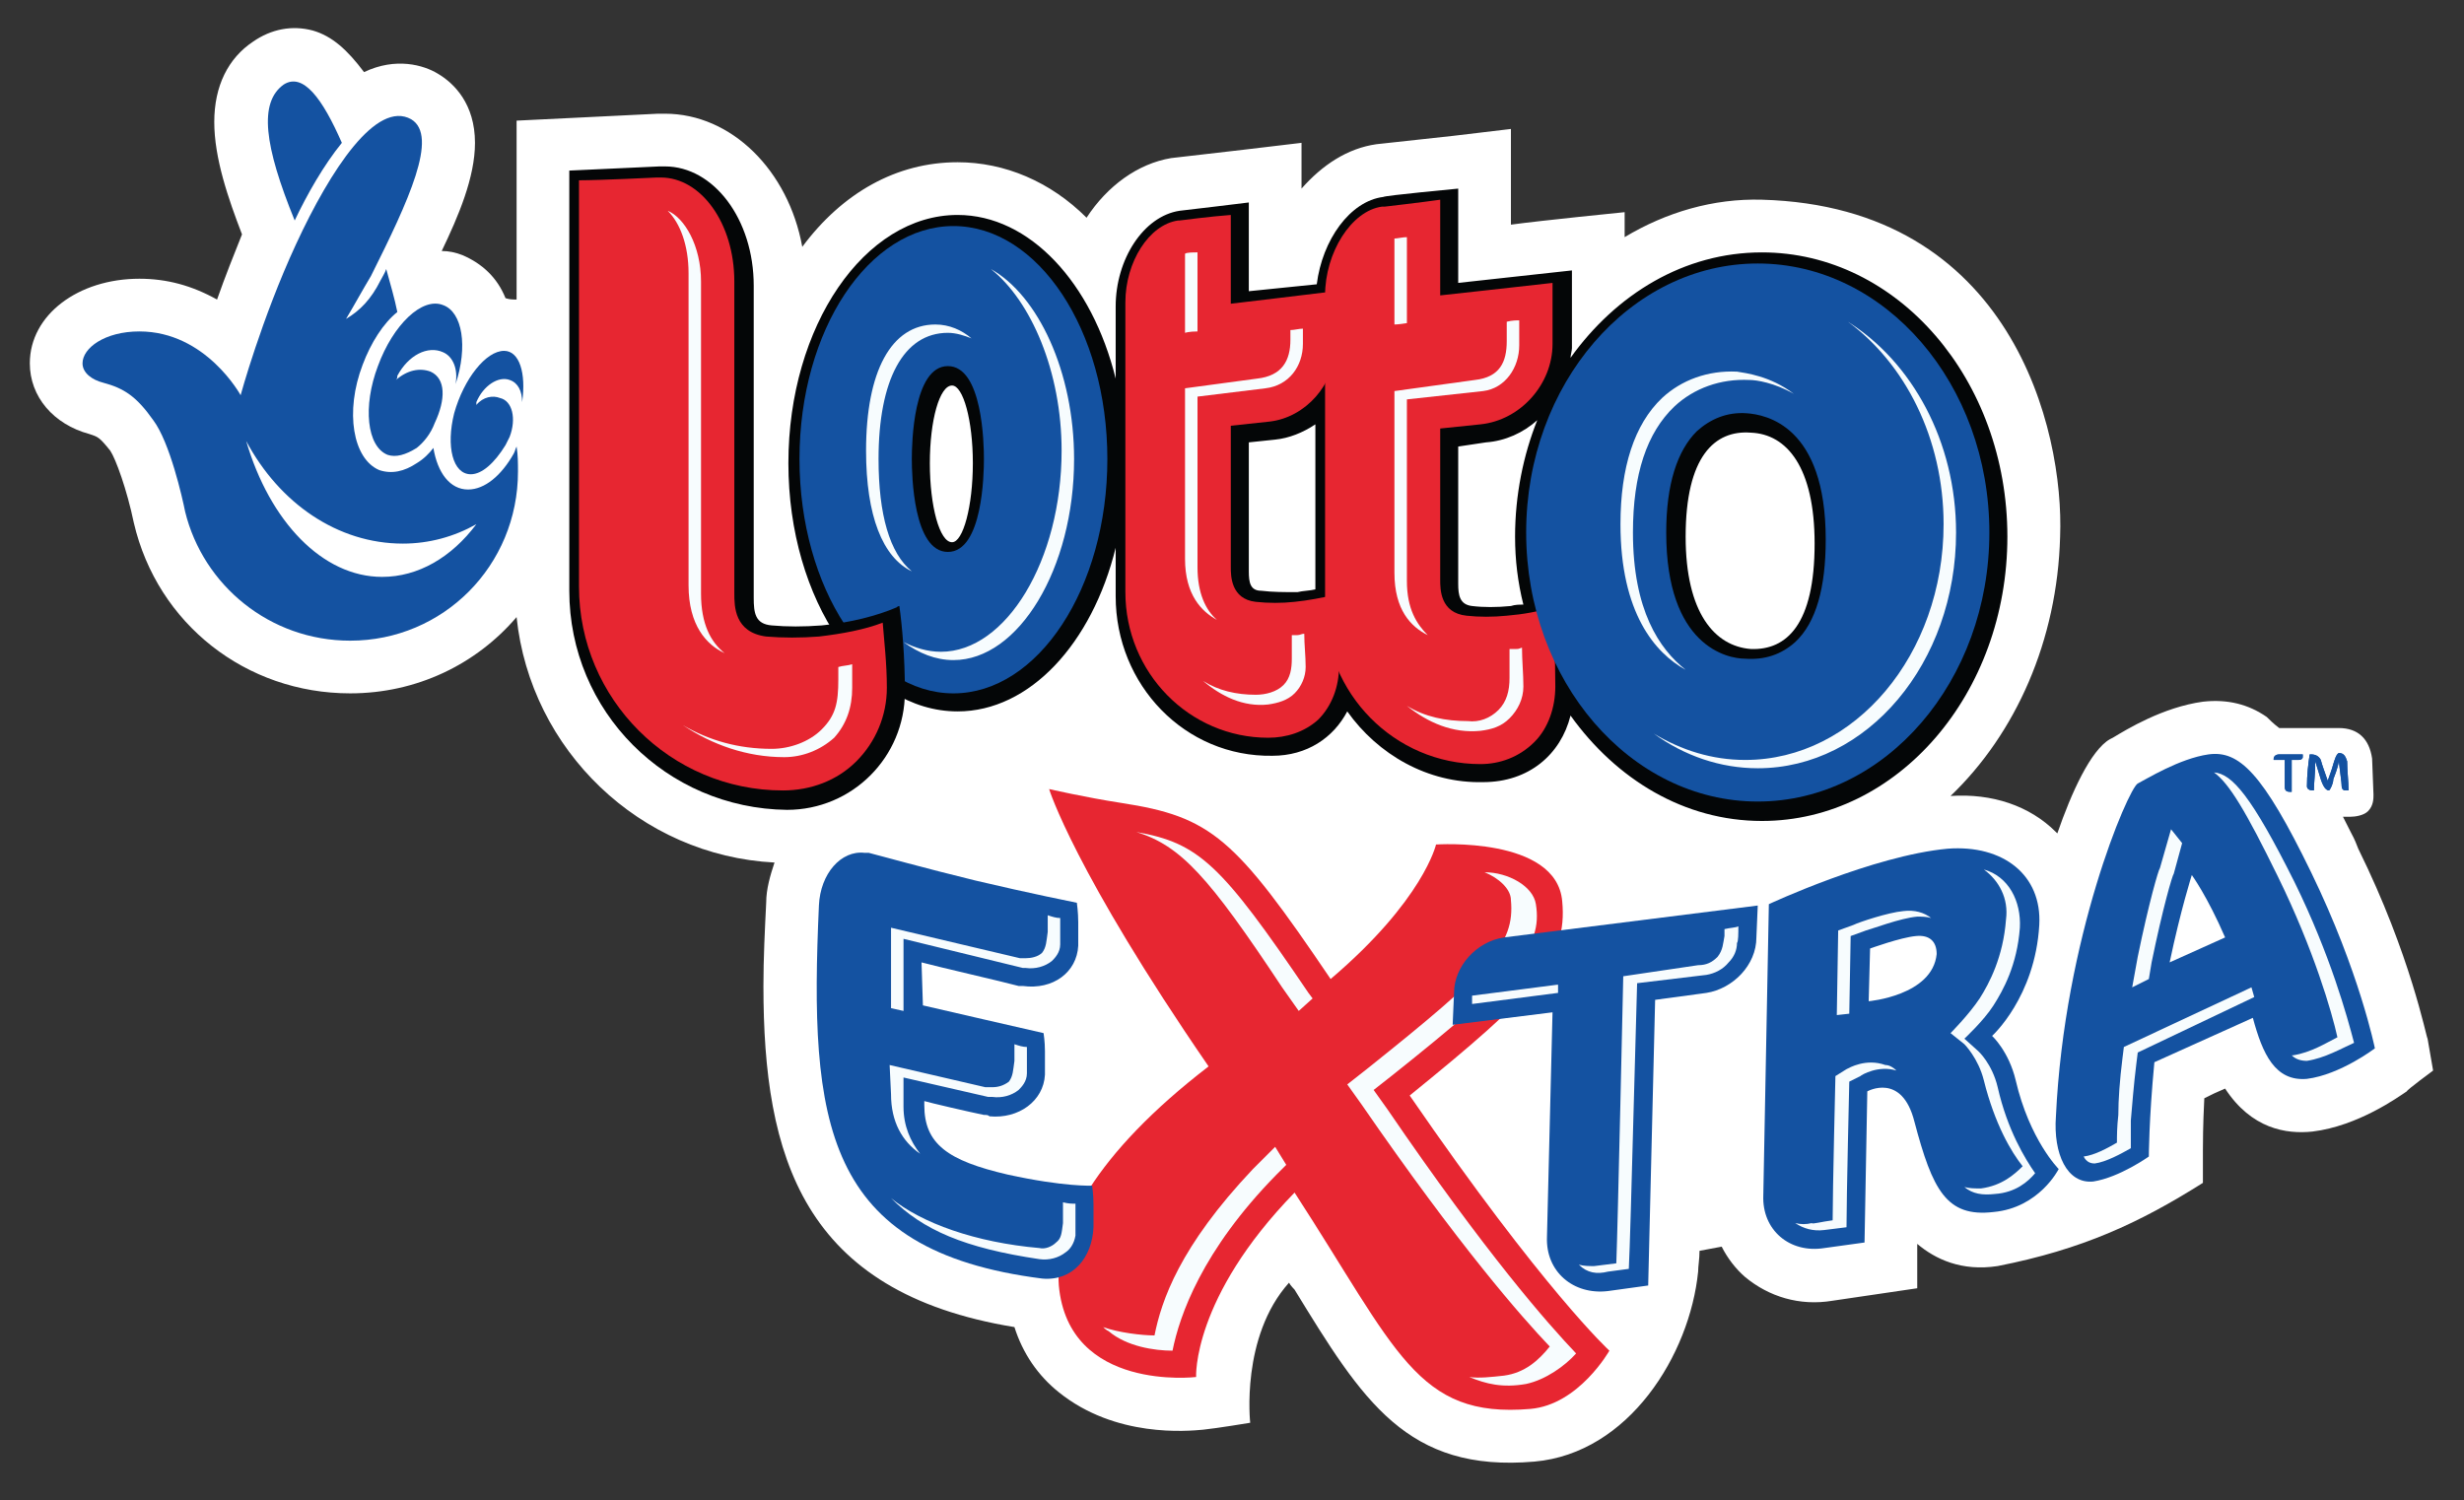 <?xml version="1.0" encoding="utf-8"?>
<!-- Generator: Adobe Illustrator 16.0.0, SVG Export Plug-In . SVG Version: 6.00 Build 0)  -->
<!DOCTYPE svg PUBLIC "-//W3C//DTD SVG 1.1//EN" "http://www.w3.org/Graphics/SVG/1.1/DTD/svg11.dtd">
<svg version="1.1" id="Layer_1" xmlns="http://www.w3.org/2000/svg" xmlns:xlink="http://www.w3.org/1999/xlink" x="0px" y="0px"
	 width="335px" height="204px" viewBox="0 0 335 204" enable-background="new 0 0 335 204" xml:space="preserve">
<rect x="0" y="0" width="335" height="204" fill="#333333" stroke="none"/>
<g>
	<path fill-rule="evenodd" clip-rule="evenodd" fill="#FFFFFF" d="M330.048,141.223L330.048,141.223
		c-0.189-0.188-2.263-11.313-9.427-25.833c-0.752-1.885-0.189-0.564-2.074-4.335h0.944c0.752,0,1.885-0.189,2.451-0.753
		c0.752-0.755,0.752-1.698,0.752-2.263l-0.188-4.902l0,0c-0.375-2.64-1.885-4.149-4.525-4.149h-8.104
		c-0.755-0.566-1.321-1.133-1.699-1.509c-2.451-1.696-5.28-2.451-8.672-2.073c-5.468,0.754-10.37,3.771-12.255,4.902l-0.378,0.188
		c-2.64,1.507-5.279,7.354-7.164,12.82l-0.188-0.189c-3.585-3.582-8.676-5.278-14.329-4.902c8.86-8.484,14.518-21.116,14.896-35.257
		c0.566-14.518-6.602-44.874-40.54-45.816c-6.598-0.188-13.01,1.697-18.665,5.091v-3.395c0,0-11.314,1.131-15.461,1.697
		c0-3.771,0-13.01,0-13.01l-7.92,0.943l-10.367,1.131c-3.961,0.565-7.356,2.828-10.182,6.033c0-0.942,0-6.221,0-6.221l-7.92,0.942
		l-9.805,1.131c-4.524,0.754-8.673,3.771-11.501,8.107c-4.902-4.902-11.124-7.542-17.534-7.542c-8.295,0-15.649,4.148-21.117,11.501
		c-1.886-10.37-9.616-18.1-18.666-18.1l0,0c0,0-0.754,0-0.943,0l0,0l-19.231,0.942v24.323c-0.566,0-0.942,0-1.508-0.188
		c-1.131-2.828-3.205-4.713-5.845-5.846c-0.942-0.376-1.884-0.565-2.828-0.565c2.262-4.713,4.524-9.992,4.524-14.706
		c0-5.28-2.828-8.108-5.09-9.427c-1.886-1.132-5.657-2.262-9.993-0.189c-2.263-3.017-4.337-4.902-6.977-5.657
		c-2.828-0.754-5.656-0.188-8.107,1.509l0,0c-3.394,2.262-5.28,6.033-5.28,10.936s1.886,10.37,3.771,15.272
		c-1.131,2.828-2.262,5.657-3.393,8.862c-3.395-1.885-6.788-2.829-10.559-2.829c-8.296,0-14.896,4.902-14.896,11.502
		c0,4.524,3.206,8.295,8.107,9.616c1.131,0.376,1.32,0.376,2.828,2.262c0.754,1.131,2.263,5.279,3.205,9.804
		c3.206,13.764,15.272,23.191,29.413,23.191c9.05,0,17.158-3.959,22.625-10.37c1.885,18.1,16.781,32.431,35.069,33.373
		c-0.566,1.697-1.131,3.582-1.131,5.468c-0.189,3.77-0.376,7.541-0.376,11.313c0,23.189,5.279,41.668,34.126,46.381
		c1.131,3.583,3.206,6.599,6.034,8.86c7.73,6.223,17.534,5.28,19.608,5.091c1.886-0.188,6.412-0.942,6.412-0.942
		s-1.322-11.69,5.276-19.044c0.189,0.378,0.755,0.944,0.755,0.944c9.238,15.083,15.273,24.889,32.62,23.38
		c12.822-1.131,21.115-14.518,22.248-25.831c0-0.755,0.189-1.697,0.189-2.828l3.014-0.564c0.755,1.507,1.888,3.016,3.206,4.146
		c3.207,2.64,7.354,3.96,11.878,3.204l11.503-1.695c0,0,0-4.714,0-6.033c2.451,2.073,6.032,3.771,10.934,3.016
		c11.5-2.263,19.23-5.845,27.905-11.312v-3.772v-0.754c0-0.753,0-3.204,0.189-6.976c1.129-0.566,1.507-0.755,2.828-1.319
		c3.581,5.469,8.294,6.222,11.878,5.844c6.221-0.753,11.689-4.713,12.822-5.467c0-0.188,3.58-2.828,3.58-2.828L330.048,141.223
		L330.048,141.223z"/>
	<path fill-rule="evenodd" clip-rule="evenodd" fill="#040607" d="M239.546,34.317c-10.56,0-19.797,5.657-26.018,14.33
		c0-0.377,0.189-0.943,0.189-1.32V36.768l-15.462,1.697V25.644c0,0-9.993,0.943-10.182,1.131c-4.525,0.566-8.297,5.845-9.049,11.878
		l-9.238,0.942V27.529c0,0-9.24,1.131-9.428,1.131c-4.902,0.754-8.673,6.6-8.673,13.01v9.805
		c-3.206-13.009-11.69-22.249-21.494-22.249c-12.633,0-23.003,15.084-23.003,33.75c0,18.666,10.37,33.75,23.003,33.75
		c9.804,0,18.289-9.239,21.494-22.249v6.599c0,12.066,9.428,21.872,21.304,21.683c4.713,0,8.297-2.451,10.182-6.033
		c4.147,5.845,10.937,9.804,18.479,9.616c6.22,0,10.556-3.771,11.877-9.051c6.22,8.673,15.458,14.331,26.018,14.331
		c18.479,0,33.375-17.347,33.375-38.653C272.921,51.663,258.026,34.317,239.546,34.317L239.546,34.317z M129.437,73.723
		c-1.697,0-3.017-4.902-3.017-10.747c0-5.845,1.32-10.559,3.017-10.559c1.508,0,2.829,4.713,2.829,10.559
		C132.266,68.821,130.945,73.723,129.437,73.723L129.437,73.723z M171.483,80.322c-1.507,0-1.696-1.131-1.696-2.64V60.147
		l3.581-0.376c1.884-0.189,3.773-0.943,5.468-2.075v22.438c-0.755,0.188-1.695,0.188-2.451,0.377
		C174.689,80.511,172.99,80.511,171.483,80.322L171.483,80.322z M205.42,82.396c-1.885,0.189-3.769,0.189-5.28,0
		c-1.696-0.189-1.885-1.509-1.885-3.017V60.713l3.77-0.565c2.64-0.189,5.091-1.32,6.979-3.017
		c-1.888,4.713-3.018,10.181-3.018,15.837c0,3.206,0.377,6.222,1.129,9.239C206.553,82.207,205.987,82.207,205.42,82.396
		L205.42,82.396z M238.04,88.241c-4.902-0.377-8.864-4.903-8.864-15.273c0-10.935,3.962-14.518,8.864-14.141
		c4.902,0.189,8.671,4.714,8.671,15.084C246.711,84.847,242.942,88.429,238.04,88.241L238.04,88.241z"/>
	<path fill-rule="evenodd" clip-rule="evenodd" fill="#1452A1" d="M108.696,62.41c0,17.535,9.428,31.864,20.93,31.864
		c11.501,0,20.928-14.329,20.928-31.864c0-17.534-9.427-31.675-20.928-31.675C118.124,30.735,108.696,44.875,108.696,62.41
		L108.696,62.41z M123.969,62.41c0-2.073,0.189-12.632,4.902-12.632s4.902,10.559,4.902,12.632c0,2.074-0.188,12.633-4.902,12.633
		S123.969,64.484,123.969,62.41L123.969,62.41z"/>
	<path fill-rule="evenodd" clip-rule="evenodd" fill="#F7FCFE" d="M119.444,62.41c0-10.747,3.395-17.157,9.428-17.157
		c1.131,0,2.262,0.377,3.206,0.754c-1.32-1.131-3.017-1.886-4.902-1.886c-6.033,0-9.428,6.41-9.428,17.158
		c0,8.862,2.263,14.518,6.222,16.403C120.953,75.231,119.444,69.952,119.444,62.41L119.444,62.41z"/>
	<path fill-rule="evenodd" clip-rule="evenodd" fill="#F7FCFE" d="M134.716,36.579c5.469,4.337,9.617,13.952,9.617,24.7
		c0,14.895-7.542,27.339-16.403,27.339c-1.886,0-3.582-0.565-5.091-1.32c2.073,1.508,4.336,2.451,6.788,2.451
		c8.861,0,16.403-12.444,16.403-27.339C146.029,50.531,141.127,40.162,134.716,36.579L134.716,36.579z"/>
	<path fill-rule="evenodd" clip-rule="evenodd" fill="#040607" d="M121.896,82.585c-2.64,1.13-6.222,2.073-10.182,2.451
		c-2.451,0.188-4.713,0.188-6.788,0c-2.262-0.189-2.451-1.698-2.451-3.772V38.842c0-9.05-5.467-16.215-12.066-16.215
		c-0.189,0-0.377,0-0.754,0l-12.255,0.565v57.129c0,16.404,13.198,29.602,29.602,29.791c8.861,0,16.026-7.165,16.026-16.026
		c0-4.714-0.377-9.05-0.754-11.69C122.084,82.396,121.896,82.585,121.896,82.585L121.896,82.585z"/>
	<path fill-rule="evenodd" clip-rule="evenodd" fill="#E72631" d="M89.277,24.136L89.277,24.136c0,0-7.73,0.377-10.559,0.377
		c0,3.582,0,55.244,0,55.244c0,15.272,12.445,27.716,27.716,27.716c3.772,0,7.354-1.32,9.993-3.959
		c2.64-2.64,4.148-6.222,4.148-9.992c0-3.395-0.377-6.411-0.565-8.862c-2.451,0.943-5.468,1.508-8.673,1.886
		c-2.451,0.188-4.902,0.188-7.165,0c-4.335-0.566-4.335-4.148-4.335-5.845V38.277c0-7.919-4.526-14.141-9.994-14.141H89.277
		L89.277,24.136z"/>
	<path fill-rule="evenodd" clip-rule="evenodd" fill="#E72631" d="M160.359,29.98h-0.189c-3.96,0.565-7.166,5.656-7.166,11.124
		v39.406c0,10.935,8.673,19.797,19.423,19.797c2.451,0,4.898-0.755,6.787-2.453c1.885-1.884,2.829-4.523,2.829-7.163
		c0-3.772-0.377-7.354-0.566-9.805c-1.699,0.377-3.584,0.754-5.469,0.943c-1.696,0.188-3.58,0.188-5.28,0
		c-3.393-0.378-3.393-3.583-3.393-4.713V57.885l5.278-0.565c4.902-0.565,8.864-5.091,8.864-9.993c0,0,0-5.091,0-7.731
		c-3.018,0.378-14.142,1.698-14.142,1.698s0-9.239,0-12.067C164.694,29.415,160.359,29.98,160.359,29.98L160.359,29.98z"/>
	<path fill-rule="evenodd" clip-rule="evenodd" fill="#E72631" d="M188.263,28.095h-0.377c-4.147,0.565-7.731,6.222-7.731,12.067
		v42.423c0,11.689,9.43,21.305,21.119,21.305c2.64,0,5.28-0.942,7.354-3.018c1.884-1.885,2.829-4.712,2.829-7.541
		c0-3.96-0.189-7.919-0.566-10.747c-1.696,0.565-3.773,0.942-6.035,1.13c-1.885,0.189-3.77,0.189-5.465,0
		c-3.584-0.376-3.584-3.581-3.584-4.901V58.262l5.469-0.566c5.469-0.565,9.804-5.468,9.804-10.935c0,0,0-5.468,0-8.296
		c-3.206,0.377-15.273,1.697-15.273,1.697s0-9.993,0-13.01C193.165,27.529,188.263,28.095,188.263,28.095L188.263,28.095z"/>
	<path fill-rule="evenodd" clip-rule="evenodd" fill="#F7FCFE" d="M93.614,37.145v42.424c0,5.468,2.45,8.106,4.901,9.238
		c-1.885-1.508-3.206-3.959-3.206-8.107V38.277c0-4.903-2.262-8.673-4.524-9.617C92.482,30.358,93.614,33.374,93.614,37.145
		L93.614,37.145z"/>
	<path fill-rule="evenodd" clip-rule="evenodd" fill="#F7FCFE" d="M115.862,90.315c-0.565,0.188-1.32,0.188-1.886,0.377
		c0,0.565,0,1.13,0,1.696c0,3.206-0.376,4.902-2.262,6.789c-1.697,1.696-4.336,2.64-6.788,2.64c-4.525,0-8.484-1.131-12.067-3.207
		c3.96,2.64,8.673,4.337,13.764,4.337c2.451,0,4.902-0.944,6.788-2.64c1.697-1.887,2.451-4.148,2.451-6.788
		C115.862,92.577,115.862,91.446,115.862,90.315L115.862,90.315z"/>
	<path fill-rule="evenodd" clip-rule="evenodd" fill="#F7FCFE" d="M161.113,45.252c0,0,0.564-0.189,1.696-0.189
		c0-2.639,0-8.295,0-10.747c-0.565,0-1.509,0-1.696,0.189C161.113,38.277,161.113,45.252,161.113,45.252L161.113,45.252z"/>
	<path fill-rule="evenodd" clip-rule="evenodd" fill="#F7FCFE" d="M177.141,44.687c-0.567,0-1.133,0.189-1.7,0.189
		c0,0.754,0,1.32,0,1.32c0,2.828-1.129,4.902-4.524,5.279l-9.803,1.32v23.19c0,4.902,2.262,7.166,4.336,8.297
		c-1.509-1.32-2.64-3.583-2.64-7.165V53.925l9.24-1.131c3.203-0.377,5.091-3.017,5.091-6.033
		C177.141,46.761,177.141,45.818,177.141,44.687L177.141,44.687z"/>
	<path fill-rule="evenodd" clip-rule="evenodd" fill="#F7FCFE" d="M177.326,86.166c-0.374,0-0.563,0.189-0.94,0.189
		c-0.189,0-0.566,0-0.755,0c0,1.132,0,2.263,0,3.206c0,1.32-0.189,2.64-1.129,3.582c-0.944,0.943-2.451,1.32-3.773,1.32
		c-2.639,0-5.09-0.565-7.164-1.885c2.451,2.074,5.468,3.583,8.863,3.206c1.318-0.189,2.636-0.566,3.58-1.509
		c0.944-0.942,1.507-2.262,1.507-3.582C177.515,89.184,177.326,87.675,177.326,86.166L177.326,86.166z"/>
	<path fill-rule="evenodd" clip-rule="evenodd" fill="#F7FCFE" d="M206.927,88.053c-0.563,0.188-0.374,0.188-0.94,0.188h-0.755
		c0,1.319,0,2.639,0,3.959c0,1.697-0.377,3.206-1.507,4.337c-1.133,1.131-2.64,1.696-4.15,1.507c-3.014,0-5.843-0.565-8.294-2.073
		c2.829,2.262,6.22,3.77,9.993,3.395c1.507-0.189,2.829-0.566,3.958-1.698c1.133-1.131,1.885-2.64,1.885-4.336
		S206.927,89.749,206.927,88.053L206.927,88.053z"/>
	<path fill-rule="evenodd" clip-rule="evenodd" fill="#F7FCFE" d="M189.584,44.121c0,0,0.563,0,1.696-0.188c0-2.64,0-8.862,0-11.689
		c-0.566,0-1.322,0.188-1.696,0.188C189.584,36.768,189.584,44.121,189.584,44.121L189.584,44.121z"/>
	<path fill-rule="evenodd" clip-rule="evenodd" fill="#1452A1" d="M207.494,72.403c0,20.174,14.14,36.578,31.486,36.578
		s31.49-16.404,31.49-36.578s-14.144-36.577-31.49-36.577S207.494,52.229,207.494,72.403L207.494,72.403z M237.284,89.561
		c-2.451,0-10.748-1.697-10.748-17.158c0-6.599,1.51-11.124,4.15-13.764c1.884-1.697,4.146-2.639,6.787-2.451
		c2.64,0.189,10.749,1.698,10.749,17.159c0,6.599-1.322,11.312-4.15,13.952C242.187,88.995,239.924,89.749,237.284,89.561
		L237.284,89.561z"/>
	<path fill-rule="evenodd" clip-rule="evenodd" fill="#F7FCFE" d="M229.176,91.069c-3.581-2.828-7.165-8.108-7.165-18.667
		c0-7.919,1.885-13.575,5.658-17.157c2.64-2.451,6.224-3.771,10.182-3.583c0.944,0,3.392,0.377,6.032,1.886
		c-3.203-2.451-6.598-2.829-7.728-3.018c-3.961-0.188-7.542,1.132-10.182,3.583c-3.773,3.582-5.658,9.428-5.658,17.158
		C220.315,83.338,225.029,88.806,229.176,91.069L229.176,91.069z"/>
	<path fill-rule="evenodd" clip-rule="evenodd" fill="#F7FCFE" d="M251.235,43.745c7.731,5.656,13.011,15.837,13.011,27.527
		c0,17.723-12.066,32.054-26.962,32.054c-4.524,0-8.671-1.322-12.444-3.584c4.146,3.018,9.052,4.713,14.14,4.713
		c14.896,0,26.962-14.329,26.962-32.052C265.942,59.958,259.91,49.212,251.235,43.745L251.235,43.745z"/>
	<path fill-rule="evenodd" clip-rule="evenodd" fill="#1452A1" d="M53.831,51.663c1.509-1.32,3.206-1.697,4.713-1.132
		c2.074,0.943,2.074,3.772,0.565,6.978c-0.565,1.508-1.508,2.639-2.451,3.393c-1.508,0.942-2.828,1.32-3.959,0.942
		c-2.828-1.131-3.393-6.599-1.32-12.066c2.074-5.657,6.033-9.428,8.862-8.296c2.639,0.942,3.394,5.656,1.697,10.747
		c0.377-2.074-0.376-3.771-1.697-4.336c-2.074-0.943-4.713,0.377-6.222,3.206C54.02,51.286,54.02,51.475,53.831,51.663
		L53.831,51.663z"/>
	<path fill-rule="evenodd" clip-rule="evenodd" fill="#1452A1" d="M70.988,54.68c0.565-3.959-0.377-6.977-2.451-6.977
		c-2.451,0-5.468,3.771-6.788,8.484c-1.131,4.525-0.188,8.296,2.263,8.296c1.508,0,3.204-1.508,4.713-3.958
		c0.189-0.378,0.378-0.754,0.566-1.132c0.942-2.451,0.376-4.902-1.32-5.279c-0.942-0.377-2.262-0.189-3.205,0.943
		c0-0.189,0-0.378,0-0.378c0.943-2.262,3.017-3.582,4.525-3.017C70.422,52.04,70.988,53.171,70.988,54.68L70.988,54.68z"/>
	<path fill-rule="evenodd" clip-rule="evenodd" fill="#1452A1" d="M46.478,19.422c-2.639-6.034-5.279-9.616-7.919-7.919
		c-3.394,2.451-2.639,8.296,1.508,18.478C41.764,26.398,44.026,22.438,46.478,19.422L46.478,19.422z"/>
	<path fill-rule="evenodd" clip-rule="evenodd" fill="#1452A1" d="M70.234,60.713c-0.188,0.378-0.188,0.566-0.377,0.942
		c-1.697,3.017-3.959,4.902-6.222,4.902c-2.451,0-4.147-2.262-4.713-5.656c-0.565,0.753-1.32,1.508-2.263,2.074
		c-1.696,1.13-3.393,1.508-5.09,0.942c-3.582-1.509-4.713-7.918-2.262-14.33c1.131-3.017,2.828-5.656,4.713-7.165
		c-0.378-1.885-0.943-3.771-1.509-5.845c-0.188,0.565-0.566,1.132-0.753,1.509c-1.32,2.64-2.829,4.148-4.713,5.279
		c1.13-1.885,2.262-3.959,3.393-5.844c5.091-10.181,9.239-19.043,5.468-21.305c-4.714-2.64-10.936,6.787-15.649,16.968
		c-4.713,10.181-7.542,20.551-7.542,20.551S28,45.063,18.95,45.063c-4.713,0-7.73,2.263-7.73,4.337c0,1.319,1.319,2.262,2.828,2.639
		c2.828,0.754,4.525,1.885,6.788,5.091c2.262,3.017,3.96,10.559,4.336,12.444c2.451,9.993,11.501,17.534,22.437,17.534
		c12.633,0,22.814-10.181,22.814-23.003C70.422,62.976,70.422,61.844,70.234,60.713L70.234,60.713z M51.945,78.436
		c-8.106,0-15.272-7.541-18.477-18.478c4.525,8.485,12.444,13.953,21.306,13.953c3.582,0,6.976-0.943,9.992-2.64
		C61.373,75.796,56.847,78.436,51.945,78.436L51.945,78.436z"/>
	<path fill-rule="evenodd" clip-rule="evenodd" fill="#F7FCFE" d="M206.553,43.556c-0.377,0-0.944,0-1.699,0.189
		c0,0.565,0,2.64,0,2.64c0,2.828-0.94,4.901-4.336,5.279l-10.934,1.508v24.7c0,5.091,2.262,7.353,4.524,8.484
		c-1.51-1.508-2.829-3.582-2.829-7.353V54.303l10.371-1.132c3.014-0.376,4.902-3.205,4.902-6.222
		C206.553,46.949,206.553,44.687,206.553,43.556L206.553,43.556z"/>
	<path fill-rule="evenodd" clip-rule="evenodd" fill="#E72631" d="M191.658,148.952c16.969-13.765,21.493-18.478,20.738-26.396
		c-0.752-8.862-17.158-7.731-17.158-7.731s-1.696,7.542-14.329,18.289c-13.01-19.231-16.215-22.06-28.47-23.944
		c-4.902-0.755-9.805-1.886-9.805-1.886s3.394,11.124,21.683,37.71c-15.46,11.877-20.929,22.436-20.362,29.788
		c1.319,14.518,18.666,12.444,18.666,12.444s-0.565-10.746,13.386-25.077c13.951,21.495,16.591,30.732,32.053,29.415
		c6.598-0.566,10.749-7.92,10.749-7.92S209.945,175.538,191.658,148.952L191.658,148.952z"/>
	<path fill-rule="evenodd" clip-rule="evenodd" fill="#F7FCFE" d="M173.368,155.929l-3.018,3.017
		c-9.991,10.56-12.442,17.91-13.386,22.626c-1.697,0-4.902-0.378-6.976-1.132c0.188,0.189,0.377,0.376,0.753,0.565
		c2.451,2.075,6.222,2.64,8.673,2.64c0.943-4.714,3.96-13.575,14.141-23.946l1.321-1.318L173.368,155.929L173.368,155.929z"/>
	<path fill-rule="evenodd" clip-rule="evenodd" fill="#F7FCFE" d="M174.312,134.245l2.262,3.207l1.885-1.698l-0.566-0.755
		c-11.877-17.534-14.894-20.362-23.379-21.871C160.547,115.014,164.318,119.161,174.312,134.245L174.312,134.245z"/>
	<path fill-rule="evenodd" clip-rule="evenodd" fill="#F7FCFE" d="M186.756,148.198l2.64-2.075
		c16.78-13.387,20.36-17.345,19.419-23.189c-0.377-2.453-3.773-4.337-6.979-4.337c1.888,0.753,3.584,2.262,3.584,3.771
		c0.566,6.033-2.829,9.615-19.609,23.001l-2.64,2.075l1.885,2.639c13.388,19.422,21.871,29.037,25.644,32.997
		c-1.507,1.885-3.396,3.582-6.224,3.958c-1.696,0.188-3.392,0.377-4.713,0.188c2.263,0.942,4.525,1.509,7.731,0.942
		c2.64-0.564,5.28-2.451,6.791-4.146c-3.773-3.96-12.259-13.576-25.644-33.185L186.756,148.198L186.756,148.198z"/>
	<path fill-rule="evenodd" clip-rule="evenodd" fill="#1452A1" d="M148.669,163.847c0-1.509-0.189-2.64-0.189-2.64
		s-3.771,0.188-11.501-1.509c-8.107-1.885-11.313-4.146-11.313-9.427v-0.564c0.565,0.188,6.222,1.507,8.107,1.885
		c0.377,0,0.566,0,0.754,0.188c3.959,0.378,7.354-2.073,7.542-5.657c0-0.188,0-1.507,0-3.204c0-1.32-0.188-2.451-0.188-2.451
		s-15.65-3.583-16.404-3.771l-0.188-5.844c2.074,0.566,11.125,2.64,13.198,3.206c0.189,0,0.378,0,0.566,0
		c4.148,0.565,7.354-1.886,7.542-5.468c0-0.189,0-1.698,0-3.205c0-1.322-0.188-2.64-0.188-2.64s-6.6-1.32-13.764-3.018
		c-6.977-1.697-13.01-3.393-14.519-3.771c-0.188,0-0.377,0-0.565,0c-3.206-0.377-6.033,2.829-6.222,7.165
		c-1.319,29.413,0.565,46.948,30.356,50.719c4.148,0.378,6.788-2.828,6.977-6.976C148.669,166.676,148.669,165.167,148.669,163.847
		L148.669,163.847z"/>
	<path fill-rule="evenodd" clip-rule="evenodd" fill="#F7FCFE" d="M142.447,126.703c-0.189,1.32-0.189,2.075-0.754,2.829
		c-0.565,0.567-1.508,0.754-2.263,0.754c-0.376,0-0.376,0-0.753,0l-17.534-4.147v10.936l1.697,0.378v-9.805l16.214,3.958h0.376
		c1.321,0.189,2.64-0.187,3.583-0.942c0.377-0.377,1.131-1.131,1.131-2.262c0,0,0-1.32,0-2.829c0,0,0-0.376,0-0.753
		c-0.565,0-1.131-0.189-1.697-0.378C142.447,125.761,142.447,126.703,142.447,126.703L142.447,126.703z"/>
	<path fill-rule="evenodd" clip-rule="evenodd" fill="#1452A1" d="M204.476,127.458c-3.769,0.565-6.787,3.96-6.787,7.541
		l-0.189,4.337l13.577-1.697l-0.755,30.544c-0.188,4.715,3.584,7.92,8.297,7.355l5.465-0.756l0.944-38.839l6.976-0.944
		c3.584-0.565,6.791-3.77,6.791-7.541l0.185-4.337L204.476,127.458L204.476,127.458z"/>
	<polygon fill-rule="evenodd" clip-rule="evenodd" fill="#F7FCFE" points="211.83,133.87 200.141,135.376 200.141,136.508 
		211.83,134.999 211.83,133.87 	"/>
	<path fill-rule="evenodd" clip-rule="evenodd" fill="#F7FCFE" d="M236.344,125.95c-0.377,0.189-1.133,0.189-1.888,0.378
		c0,0.375,0,0.753,0,0.942c-0.189,0.942-0.189,1.885-0.94,2.829c-0.755,0.753-1.511,1.131-2.64,1.131l-10.182,1.507
		c0,0-0.755,34.504-0.944,39.03c-1.507,0.188-3.014,0.376-3.014,0.376c-0.755,0-1.322,0-2.077-0.188
		c1.133,1.132,2.451,1.318,3.961,0.942c0,0,1.507-0.188,2.829-0.377c0.185-4.338,0.185-4.338,1.129-38.84l9.427-1.131
		c1.133-0.188,2.262-0.755,3.018-1.697c0.755-0.753,1.133-1.698,1.133-2.64C236.344,128.023,236.344,126.892,236.344,125.95
		L236.344,125.95z"/>
	<path fill-rule="evenodd" clip-rule="evenodd" fill="#1452A1" d="M253.875,148.387l-0.378,20.551l-5.465,0.754
		c-4.713,0.755-8.486-2.451-8.297-7.164l0.755-39.593c0,0,14.14-6.6,24.322-7.544c7.542-0.564,12.822,3.584,12.444,10.371
		c-0.566,9.805-6.413,15.084-6.413,15.084s2.263,2.074,3.207,6.033c1.884,8.107,5.846,12.067,5.846,12.067s-2.64,5.279-8.863,5.844
		c-6.409,0.756-8.294-3.016-10.745-12.255C258.589,145.747,253.875,148.387,253.875,148.387L253.875,148.387z M263.306,129.721
		c0-1.697-0.944-2.64-2.829-2.451c-2.074,0.189-6.224,1.696-6.224,1.696l-0.189,7.167
		C254.064,136.132,262.739,135.376,263.306,129.721L263.306,129.721z"/>
	<path fill-rule="evenodd" clip-rule="evenodd" fill="#F7FCFE" d="M251.424,137.827l0.189-10.558l2.073-0.755
		c0.755-0.187,4.717-1.696,6.979-1.885c0.563,0,1.318,0,1.885,0.189c-0.944-0.755-2.262-1.131-3.773-0.942
		c-2.073,0.187-6.031,1.509-6.787,1.884l-2.073,0.754l-0.189,11.502L251.424,137.827L251.424,137.827z"/>
	<path fill-rule="evenodd" clip-rule="evenodd" fill="#F7FCFE" d="M271.6,147.82c-0.756-3.204-2.64-4.901-2.64-4.901l-1.885-1.696
		c0,0,2.64-2.451,3.958-4.526c1.321-2.073,3.206-5.467,3.584-10.558c0.188-3.582-1.511-6.978-4.902-7.92
		c2.073,1.509,3.392,3.96,3.018,6.789c-0.378,5.091-2.263,8.673-3.584,10.747c-1.507,2.263-3.958,4.714-3.958,4.714l1.884,1.509
		c0,0,1.885,1.884,2.64,4.901c1.507,6.033,3.77,9.805,5.279,11.691c-1.133,1.129-2.828,2.638-5.657,3.016
		c-0.944,0-1.507,0-2.262-0.189c1.129,0.942,2.451,1.132,4.147,0.942c2.829-0.188,4.524-1.695,5.469-2.826
		C275.372,157.625,272.921,153.665,271.6,147.82L271.6,147.82z"/>
	<path fill-rule="evenodd" clip-rule="evenodd" fill="#F7FCFE" d="M256.326,144.805c-2.64-0.944-4.902,0.376-5.279,0.564
		l-1.507,0.942c0,0-0.377,15.651-0.377,19.609c-1.507,0.188-2.829,0.566-2.829,0.377c-0.752,0.189-1.507,0.189-2.262,0
		c1.133,0.756,2.451,1.132,3.961,0.942c0,0,1.507-0.187,3.014-0.376c0-3.96,0.377-19.797,0.377-19.797l1.511-0.756
		c0.188-0.188,2.451-1.507,4.902-0.753C257.459,145.181,256.893,144.805,256.326,144.805L256.326,144.805z"/>
	<path fill-rule="evenodd" clip-rule="evenodd" fill="#1452A1" d="M314.212,118.597c-6.602-13.575-9.805-16.593-13.951-16.026
		c-3.962,0.566-8.486,3.393-9.619,3.959c-1.318,0.754-9.989,20.929-11.122,45.25c-0.378,5.091,1.507,9.238,5.091,8.862
		c3.58-0.566,7.542-3.396,7.542-3.396s0-4.902,0.751-12.82l13.389-6.033c1.318,4.902,3.018,8.674,7.354,8.296
		c4.524-0.566,9.237-4.148,9.237-4.148S320.81,132.172,314.212,118.597L314.212,118.597z M302.522,127.458l-7.542,3.394
		c1.507-7.165,3.014-11.878,3.014-11.878S300.071,121.801,302.522,127.458L302.522,127.458z"/>
	<path fill-rule="evenodd" clip-rule="evenodd" fill="#F7FCFE" d="M292.529,130.852c1.508-7.354,2.825-11.878,3.015-12.067
		l1.133-4.148l-1.507-1.885l-1.511,5.278c-0.189,0.188-1.507,4.715-3.018,12.068l-0.752,4.146l2.263-1.131L292.529,130.852
		L292.529,130.852z"/>
	<path fill-rule="evenodd" clip-rule="evenodd" fill="#F7FCFE" d="M311.949,119.917c-5.846-11.691-8.486-14.707-10.938-14.895
		c2.074,1.508,4.336,5.28,8.676,14.14c4.902,9.993,7.353,18.478,8.104,21.873c-1.507,0.753-3.58,2.073-6.031,2.451h-0.188
		c0.566,0.564,1.317,0.753,2.073,0.753c2.451-0.378,4.713-1.697,6.409-2.451C319.114,138.205,316.852,129.91,311.949,119.917
		L311.949,119.917z"/>
	<path fill-rule="evenodd" clip-rule="evenodd" fill="#F7FCFE" d="M306.104,134.245l-17.347,8.108l-0.188,1.507
		c-0.378,3.018-0.566,5.658-0.566,7.731c-0.189,1.697-0.189,2.828-0.189,3.771c-1.318,0.756-3.014,1.696-4.524,1.885
		c0.378,0.756,0.944,0.944,1.511,0.944c1.507-0.188,3.58-1.32,4.902-2.073c0-0.944,0-2.075,0-3.773
		c0.188-2.073,0.377-4.713,0.752-7.729l0.188-1.509l15.839-7.542L306.104,134.245L306.104,134.245z"/>
	<path fill-rule="evenodd" clip-rule="evenodd" fill="#F7FCFE" d="M122.838,146.501l11.501,2.64h0.565
		c1.32,0.188,2.64-0.188,3.582-0.942c0.378-0.378,1.131-1.131,1.131-2.263c0,0,0-1.319,0-2.828c0,0,0-0.378,0-0.754
		c-0.565,0-1.131-0.188-1.697-0.377c0,1.319,0,2.262,0,2.262c-0.188,1.32-0.188,2.073-0.754,2.829
		c-0.753,0.564-1.508,0.753-2.262,0.753c-0.377,0-0.377,0-0.943,0l-13.009-3.016l0.189,3.958c0,3.771,1.508,6.411,3.959,8.108
		c-1.32-1.697-2.262-3.771-2.262-6.41C122.838,150.271,122.838,146.501,122.838,146.501L122.838,146.501z"/>
	<path fill-rule="evenodd" clip-rule="evenodd" fill="#F7FCFE" d="M141.316,169.691c-8.673-0.754-16.027-3.394-20.174-6.787
		c4.335,4.336,9.992,6.787,20.174,8.296c1.319,0.188,2.64-0.188,3.582-0.942c0.565-0.378,1.131-1.131,1.32-2.262c0,0,0-1.32,0-2.829
		c0,0,0-1.131,0-1.509c-0.565,0-0.943,0-1.697-0.188c0,0.566,0,2.075,0,2.828c-0.188,1.32-0.188,2.073-0.942,2.64
		C143.012,169.505,142.069,169.88,141.316,169.691L141.316,169.691z"/>
	<path fill-rule="evenodd" clip-rule="evenodd" fill="#1452A1" d="M311.572,103.326v4.335h-0.189c-0.566,0-0.755-0.189-0.755-0.755
		v-3.58h-1.507v-0.189c0-0.189,0.188-0.566,0.755-0.566h3.203v0.377c0,0.189-0.189,0.378-0.566,0.378H311.572L311.572,103.326z
		 M318.358,106.719c0-0.377-0.188-1.509-0.378-3.206c-0.188,1.131-0.566,1.886-0.751,2.451c0,0.566-0.378,1.32-0.566,1.509l0,0
		c-0.378,0-0.756-0.377-1.133-1.509c-0.189-0.564-0.378-1.32-0.752-2.451c0,1.697-0.188,3.017-0.188,3.959H314.4
		c-0.378,0-0.755-0.188-0.755-0.566c0-1.507,0.188-3.205,0.377-4.335h0.189c0.751,0,1.129,0.377,1.318,0.755
		c0.188,0.753,0.566,1.696,0.943,2.827c0.189-0.564,0.566-1.509,0.756-2.262c0.185-0.564,0.374-1.32,0.751-1.509l0,0
		c0.756,0,0.944,0.566,1.134,1.131c0,1.32,0.188,2.64,0.188,3.959h-0.378C318.547,107.472,318.358,107.284,318.358,106.719
		L318.358,106.719z"/>
	<path fill-rule="evenodd" clip-rule="evenodd" fill="#1452A1" d="M311.572,103.326v4.335h-0.189c-0.566,0-0.755-0.189-0.755-0.755
		v-3.58h-1.507v-0.189c0-0.189,0.188-0.566,0.755-0.566h3.203v0.377c0,0.189-0.189,0.378-0.566,0.378H311.572L311.572,103.326z
		 M318.358,106.719c0-0.377-0.188-1.509-0.378-3.206c-0.188,1.131-0.566,1.886-0.751,2.451c0,0.566-0.378,1.32-0.566,1.509l0,0
		c-0.378,0-0.756-0.377-1.133-1.509c-0.189-0.564-0.378-1.32-0.752-2.451c0,1.697-0.188,3.017-0.188,3.959H314.4
		c-0.378,0-0.755-0.188-0.755-0.566c0-1.507,0.188-3.205,0.377-4.335h0.189c0.751,0,1.129,0.377,1.318,0.755
		c0.188,0.753,0.566,1.696,0.943,2.827c0.189-0.564,0.566-1.509,0.756-2.262c0.185-0.564,0.374-1.32,0.751-1.509l0,0
		c0.756,0,0.944,0.566,1.134,1.131c0,1.32,0.188,2.64,0.188,3.959h-0.378C318.547,107.472,318.358,107.284,318.358,106.719
		L318.358,106.719z"/>
</g>
</svg>
